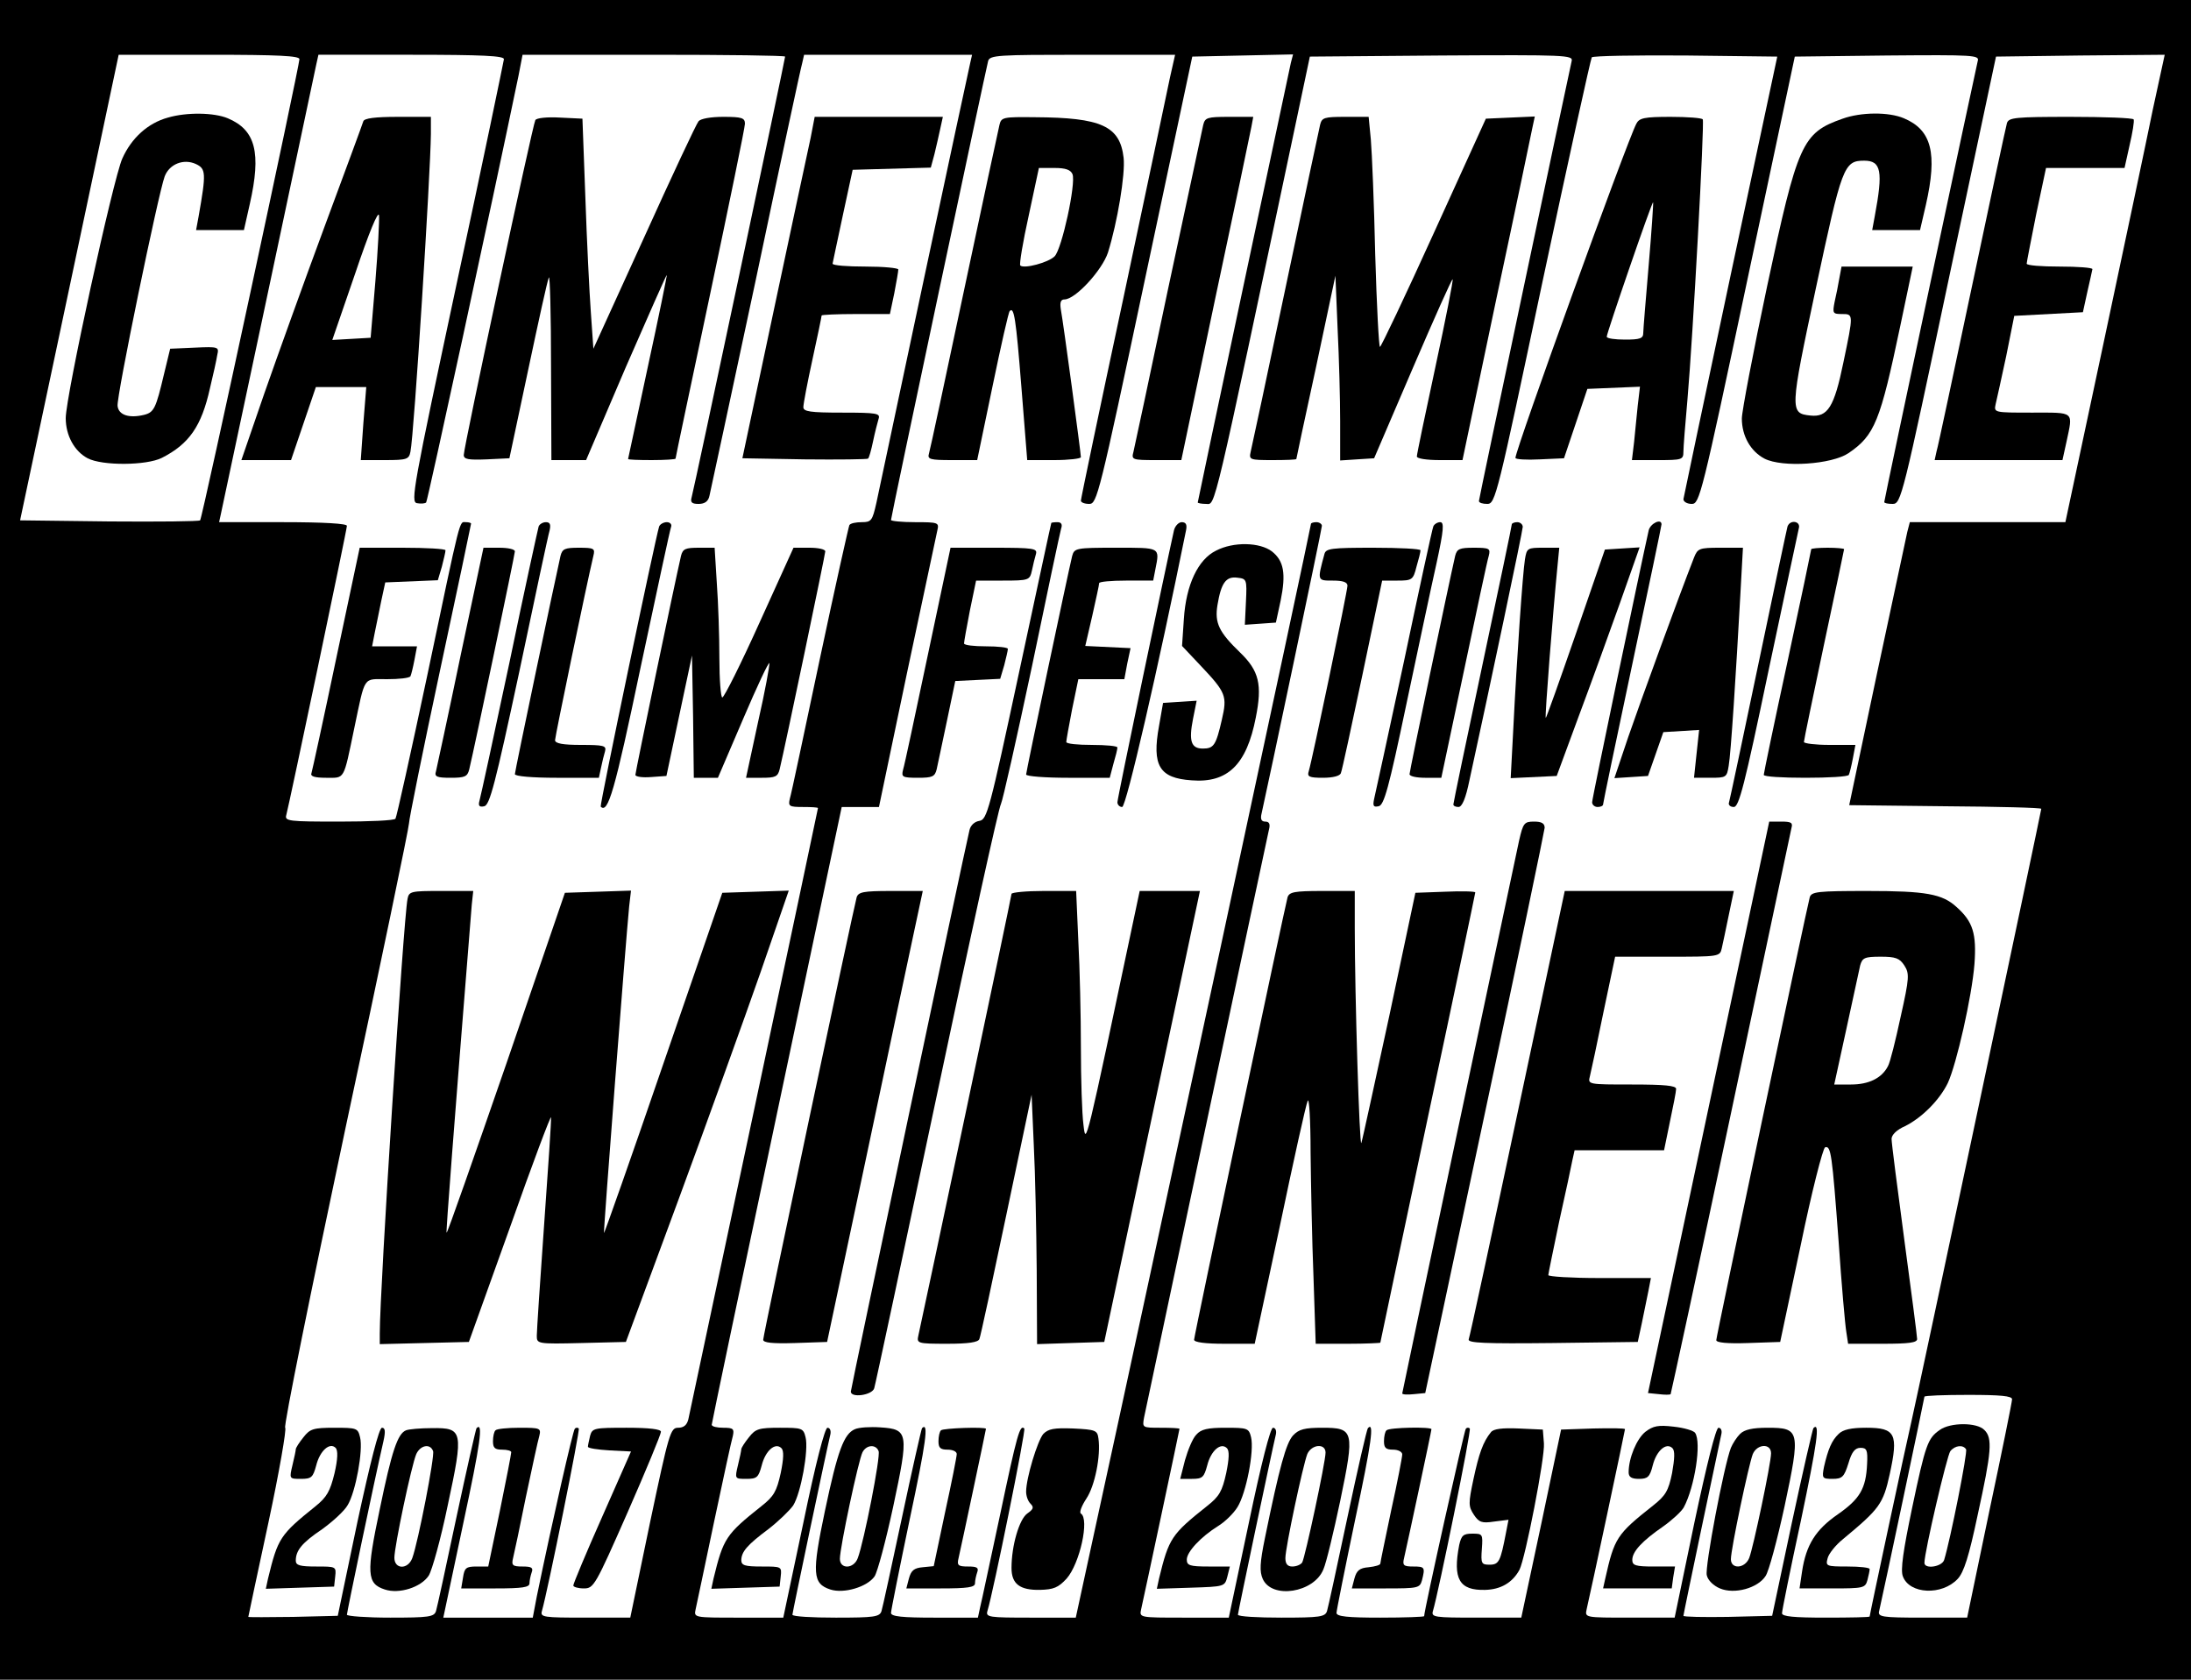 <?xml version="1.0" standalone="no"?>
<!DOCTYPE svg PUBLIC "-//W3C//DTD SVG 20010904//EN"
 "http://www.w3.org/TR/2001/REC-SVG-20010904/DTD/svg10.dtd">
<svg version="1.0" xmlns="http://www.w3.org/2000/svg"
 width="600pt" height="460pt" viewBox="0 0 600 460"
 preserveAspectRatio="xMidYMid meet">
<g transform="translate(0,460) scale(0.1,-0.1)"
fill="#000000" stroke="none">
<path d="M0 2300 l0 -2300 3000 0 3000 0 0 2300 0 2300 -3000 0 -3000 0 0
-2300z m820 2138 c-1 -23 -266 -1258 -272 -1263 -3 -3 -115 -4 -249 -3 l-244
3 135 637 135 638 248 0 c191 0 247 -3 247 -12z m560 0 c-1 -7 -58 -283 -129
-613 -120 -562 -127 -600 -109 -603 11 -2 22 -1 25 2 4 4 179 812 253 1169
l11 57 360 0 c197 0 359 -2 359 -5 0 -7 -250 -1188 -256 -1207 -4 -14 1 -18
19 -18 17 0 27 7 30 23 3 12 60 279 127 592 66 314 123 580 127 593 l5 22 230
0 230 0 -5 -22 c-3 -13 -60 -277 -126 -588 -66 -311 -125 -589 -131 -617 -11
-49 -14 -53 -40 -53 -16 0 -31 -3 -34 -8 -2 -4 -39 -169 -81 -367 -42 -198
-78 -370 -82 -382 -5 -21 -2 -23 36 -23 23 0 41 -1 41 -3 0 -3 -348 -1643
-355 -1674 -4 -16 -13 -23 -28 -23 -21 0 -25 -14 -77 -260 l-54 -260 -124 0
c-113 0 -123 1 -118 18 16 55 105 496 101 500 -3 3 -8 3 -11 -1 -5 -5 -60
-246 -104 -459 l-11 -58 -123 0 -122 0 54 255 c48 224 56 282 37 264 -2 -3
-27 -113 -55 -244 -28 -132 -53 -248 -56 -257 -5 -16 -20 -18 -125 -18 -65 0
-119 4 -119 8 0 7 74 362 100 475 6 27 5 37 -4 37 -8 0 -32 -95 -67 -257 l-54
-258 -122 -3 c-68 -1 -123 -1 -123 0 0 2 25 118 55 258 30 140 50 257 46 260
-5 3 70 372 165 820 96 448 174 824 174 835 0 11 38 199 85 419 47 219 85 400
85 402 0 2 -6 4 -14 4 -19 0 -12 27 -106 -420 -45 -212 -84 -388 -87 -392 -2
-5 -72 -8 -154 -8 -138 0 -150 1 -145 18 8 29 166 781 166 792 0 6 -61 10
-175 10 l-175 0 5 23 c4 18 241 1134 261 1230 l6 27 254 0 c197 0 254 -3 254
-12z m1824 -50 c-7 -35 -65 -308 -128 -606 -64 -299 -116 -548 -116 -553 0 -5
10 -9 23 -9 21 0 27 23 152 613 l130 612 138 3 138 3 -6 -23 c-8 -36 -255
-1200 -255 -1204 0 -2 11 -4 23 -4 26 0 15 -47 246 1045 l38 180 361 3 c340 2
360 1 356 -15 -13 -58 -254 -1199 -254 -1205 0 -5 10 -8 23 -8 22 0 27 21 151
608 71 334 132 610 135 615 4 4 120 6 258 5 l250 -3 -128 -600 c-70 -330 -128
-606 -129 -612 0 -7 10 -13 23 -13 21 0 27 22 152 613 l130 612 253 3 c238 2
253 1 248 -15 -5 -19 -256 -1201 -256 -1208 0 -3 10 -5 23 -5 23 0 27 17 153
613 l130 612 231 3 231 2 -33 -152 c-17 -84 -78 -372 -135 -640 l-104 -488
-213 0 -213 0 -7 -27 c-3 -16 -41 -190 -83 -388 l-76 -360 263 -3 c145 -1 263
-4 263 -7 0 -6 -338 -1602 -355 -1675 -15 -64 -115 -532 -115 -537 0 -2 -54
-3 -120 -3 -87 0 -120 3 -120 12 0 7 23 121 52 255 44 210 53 271 34 252 -2
-2 -29 -119 -59 -259 l-54 -255 -121 -3 c-67 -1 -122 0 -122 3 0 5 95 457 104
498 2 9 -1 17 -8 17 -7 0 -32 -100 -66 -260 l-54 -260 -123 0 c-123 0 -123 0
-118 23 11 46 105 489 105 493 0 3 -39 3 -87 2 l-88 -3 -54 -257 -55 -258
-123 0 c-114 0 -124 1 -119 18 15 49 106 496 101 500 -3 3 -8 3 -11 -1 -4 -4
-114 -497 -114 -513 0 -2 -54 -4 -120 -4 -89 0 -120 3 -120 13 0 6 23 121 51
255 45 211 53 270 35 251 -3 -3 -28 -112 -56 -244 -28 -132 -53 -248 -56 -257
-5 -16 -20 -18 -125 -18 -65 0 -119 3 -119 8 0 6 93 448 104 494 2 10 -1 18
-8 18 -7 0 -32 -97 -66 -260 l-55 -260 -123 0 c-122 0 -122 0 -117 23 7 30
105 491 105 494 0 2 -23 3 -51 3 -51 0 -51 0 -46 28 13 63 337 1589 342 1610
4 15 1 22 -10 22 -11 0 -14 7 -10 23 16 70 165 778 165 787 0 5 -7 10 -15 10
-8 0 -15 -2 -15 -5 0 -9 -463 -2166 -588 -2737 l-56 -258 -124 0 c-113 0 -123
1 -118 18 16 51 106 496 101 500 -12 12 -20 -17 -66 -235 -27 -125 -51 -240
-55 -255 l-6 -28 -119 0 c-88 0 -119 3 -119 13 0 6 23 121 51 255 45 212 53
269 34 251 -2 -3 -27 -113 -55 -245 -28 -131 -53 -247 -56 -256 -5 -16 -20
-18 -125 -18 -65 0 -119 3 -119 8 0 6 93 448 104 494 2 10 -1 18 -8 18 -7 0
-32 -95 -66 -260 l-55 -260 -123 0 c-122 0 -122 0 -117 23 3 12 25 119 50 237
25 118 48 225 52 238 4 19 1 22 -26 22 -17 0 -31 3 -32 8 0 4 80 386 178 849
l178 843 51 0 51 0 77 368 c43 202 80 377 83 390 5 21 2 22 -61 22 -36 0 -66
3 -66 6 0 9 260 1235 266 1257 5 16 26 17 258 17 l254 0 -14 -62z m2306 -3620
c0 -7 -28 -145 -62 -305 l-61 -293 -123 0 c-111 0 -122 2 -118 18 10 42 124
583 124 587 0 3 54 5 120 5 89 0 120 -3 120 -12z"/>
<path d="M460 4278 c-55 -15 -100 -56 -125 -112 -25 -55 -155 -652 -155 -711
0 -48 24 -91 60 -110 40 -21 161 -20 203 1 75 38 109 87 132 191 9 37 18 78
20 91 5 22 4 23 -62 20 l-67 -3 -17 -70 c-22 -93 -27 -104 -54 -111 -41 -10
-70 -1 -73 24 -4 23 112 584 129 629 13 34 52 49 85 34 28 -13 29 -24 8 -143
l-7 -38 66 0 65 0 16 71 c32 141 16 203 -60 235 -38 16 -113 17 -164 2z"/>
<path d="M995 4268 c-2 -7 -50 -137 -106 -288 -56 -151 -130 -357 -165 -457
l-63 -183 68 0 68 0 34 100 34 100 69 0 69 0 -8 -100 -7 -100 66 0 c60 0 66 2
70 23 10 47 55 762 56 870 l0 47 -90 0 c-64 0 -92 -4 -95 -12z m33 -438 l-13
-155 -52 -3 -53 -3 63 183 c37 110 63 173 65 158 1 -14 -3 -95 -10 -180z"/>
<path d="M1466 4271 c-7 -11 -196 -895 -196 -917 0 -12 13 -14 63 -12 l62 3
51 240 c28 132 53 247 57 255 3 8 6 -101 6 -242 l1 -258 48 0 47 0 109 255
c61 140 111 253 112 252 1 -1 -22 -114 -52 -252 -29 -137 -54 -251 -54 -252 0
-2 29 -3 65 -3 36 0 65 2 65 4 0 3 43 206 95 452 52 246 95 455 95 465 0 16
-8 19 -59 19 -35 0 -62 -5 -68 -12 -6 -7 -73 -150 -149 -318 l-139 -305 -7
100 c-4 55 -11 197 -15 315 l-8 215 -62 3 c-34 2 -64 -1 -67 -7z"/>
<path d="M2220 4223 c-7 -32 -52 -242 -100 -468 l-87 -410 170 -3 c93 -1 172
0 174 2 3 2 9 24 14 48 5 24 12 51 15 61 5 15 -4 17 -100 17 -88 0 -106 3
-106 15 0 9 11 67 25 131 14 64 25 117 25 120 0 2 42 4 94 4 l93 0 12 57 c6
31 11 60 11 65 0 4 -40 8 -90 8 -49 0 -90 3 -90 8 1 4 13 63 28 132 l27 125
107 3 107 3 10 37 c5 20 12 52 16 70 l7 32 -175 0 -176 0 -11 -57z"/>
<path d="M1475 3158 c-2 -7 -39 -175 -80 -373 -42 -198 -79 -368 -82 -378 -4
-14 0 -18 13 -15 15 3 30 60 96 368 42 200 79 374 83 387 4 17 1 23 -10 23 -9
0 -18 -6 -20 -12z"/>
<path d="M1805 3158 c-10 -31 -163 -763 -160 -767 20 -20 38 41 109 380 44
206 81 380 84 387 2 6 -3 12 -12 12 -9 0 -19 -6 -21 -12z"/>
<path d="M921 2798 c-35 -167 -66 -309 -68 -315 -4 -9 8 -13 40 -13 52 0 47
-9 77 135 31 147 23 135 90 135 32 0 61 3 64 8 2 4 7 24 11 45 l7 37 -61 0
-62 0 7 36 c4 20 12 59 18 88 l11 51 72 3 72 3 11 37 c5 20 10 40 10 45 0 4
-53 7 -118 7 l-117 0 -64 -302z"/>
<path d="M1261 2803 c-34 -164 -65 -306 -67 -315 -5 -15 2 -18 40 -18 39 0 46
3 51 23 15 62 125 589 125 597 0 6 -19 10 -43 10 l-43 0 -63 -297z"/>
<path d="M1535 3078 c-15 -66 -125 -590 -125 -598 0 -6 49 -10 115 -10 l115 0
6 28 c3 15 8 35 11 45 4 15 -4 17 -66 17 -50 0 -71 4 -71 13 0 10 86 425 105
505 5 20 2 22 -40 22 -38 0 -45 -3 -50 -22z"/>
<path d="M1865 3078 c-17 -73 -125 -592 -125 -600 0 -5 19 -8 43 -6 l42 3 35
165 35 165 3 -167 2 -168 33 0 33 0 69 161 c38 89 70 157 72 153 1 -5 -12 -78
-31 -161 l-33 -153 44 0 c36 0 43 3 48 23 15 62 125 589 125 597 0 6 -20 10
-43 10 l-44 0 -93 -205 c-51 -113 -97 -205 -102 -205 -4 0 -8 48 -8 108 0 59
-3 151 -7 205 l-6 97 -43 0 c-37 0 -44 -3 -49 -22z"/>
<path d="M1116 2138 c-11 -54 -76 -1068 -76 -1190 l0 -29 122 3 122 3 113 315
c61 173 112 308 112 300 1 -8 -8 -141 -19 -295 -11 -154 -20 -290 -20 -303 0
-22 1 -23 122 -20 l122 3 146 395 c80 217 180 495 223 618 l77 223 -91 -3 -91
-3 -161 -467 c-88 -257 -162 -466 -163 -465 -2 2 59 793 69 895 l5 43 -90 -3
-91 -3 -160 -467 c-89 -257 -162 -466 -164 -464 -2 2 19 275 69 899 l4 37 -88
0 c-83 0 -88 -1 -92 -22z"/>
<path d="M831 664 c-12 -15 -21 -29 -21 -33 0 -3 -4 -23 -9 -43 -9 -38 -9 -38
23 -38 29 0 33 4 42 37 10 40 37 64 53 48 7 -7 6 -31 -3 -70 -12 -49 -21 -65
-52 -90 -97 -78 -103 -87 -130 -198 l-6 -28 93 3 94 3 3 28 c3 27 2 27 -52 27
-44 0 -56 3 -56 16 0 28 17 49 72 86 29 21 61 50 70 66 22 36 43 151 34 186
-6 25 -9 26 -70 26 -58 0 -67 -3 -85 -26z"/>
<path d="M1112 683 c-23 -9 -39 -56 -72 -216 -37 -176 -36 -204 14 -220 39
-13 99 6 120 38 9 14 33 100 52 192 44 205 42 213 -43 212 -32 0 -64 -3 -71
-6z m74 -57 c5 -13 -41 -250 -57 -293 -12 -32 -49 -31 -49 1 0 31 47 254 60
284 11 24 38 30 46 8z"/>
<path d="M1357 683 c-4 -3 -7 -17 -7 -30 0 -18 5 -23 25 -23 14 0 25 -3 25 -7
0 -5 -14 -77 -31 -160 l-32 -153 -32 0 c-29 0 -33 -4 -37 -30 l-5 -30 94 0
c74 0 93 3 93 14 0 8 3 21 6 30 5 13 -1 16 -25 16 -27 0 -31 3 -26 23 3 12 19
87 35 167 17 80 33 155 37 168 5 21 2 22 -54 22 -33 0 -63 -3 -66 -7z"/>
<path d="M1616 668 c-3 -13 -6 -26 -6 -30 0 -4 26 -8 59 -10 l59 -3 -79 -179
c-44 -99 -79 -183 -79 -188 0 -4 13 -8 29 -8 27 0 31 7 120 209 50 114 91 213
91 220 0 7 -31 11 -94 11 -89 0 -94 -1 -100 -22z"/>
<path d="M5046 4275 c-111 -39 -123 -66 -207 -460 -38 -179 -69 -342 -69 -361
0 -48 24 -90 62 -110 49 -25 184 -16 230 15 72 49 87 87 142 349 l34 162 -98
0 -97 0 -6 -32 c-3 -18 -9 -48 -13 -65 -6 -31 -5 -33 20 -33 32 0 32 1 4 -133
-25 -122 -43 -150 -90 -145 -57 6 -57 12 15 350 71 332 76 348 132 348 47 0
52 -29 29 -152 l-7 -38 66 0 65 0 16 69 c32 141 16 205 -60 237 -42 18 -118
17 -168 -1z"/>
<path d="M2737 4258 c-3 -13 -47 -216 -97 -453 -50 -236 -93 -438 -96 -447 -5
-16 3 -18 63 -18 l69 0 42 202 c23 111 44 204 47 206 12 13 17 -19 32 -207
l16 -201 74 0 c40 0 73 4 73 8 0 11 -48 368 -55 405 -3 19 0 27 10 27 30 0
103 80 119 128 26 83 48 215 43 260 -10 87 -61 110 -243 111 -87 1 -92 0 -97
-21z m200 -135 c10 -25 -29 -205 -49 -225 -17 -17 -84 -35 -94 -25 -3 3 7 64
23 136 l28 131 43 0 c30 0 44 -5 49 -17z"/>
<path d="M3295 4258 c-3 -13 -46 -214 -96 -448 -49 -233 -92 -435 -95 -447 -6
-22 -4 -23 62 -23 l69 0 93 443 c52 243 96 454 99 470 l5 27 -66 0 c-60 0 -66
-2 -71 -22z"/>
<path d="M3615 4258 c-3 -13 -46 -214 -95 -448 -49 -234 -92 -435 -95 -447 -5
-22 -3 -23 60 -23 36 0 65 1 65 3 0 1 24 115 54 252 l53 250 6 -145 c4 -80 7
-194 7 -253 l0 -108 46 3 47 3 106 247 c58 135 107 245 109 243 2 -2 -19 -109
-47 -239 -28 -130 -51 -240 -51 -246 0 -6 27 -10 63 -10 l62 0 93 443 c52 243
96 455 99 470 l6 28 -67 -3 -67 -3 -142 -312 c-78 -172 -145 -313 -148 -313
-3 0 -9 114 -13 253 -3 138 -9 280 -12 315 l-6 62 -64 0 c-58 0 -64 -2 -69
-22z"/>
<path d="M4481 4261 c-25 -47 -331 -892 -331 -915 0 -4 30 -6 67 -4 l66 3 32
95 32 95 72 3 72 3 -6 -51 c-3 -27 -7 -72 -10 -100 l-6 -50 71 0 c66 0 70 1
70 23 0 12 5 76 11 142 15 171 47 759 42 768 -2 4 -42 7 -88 7 -72 0 -86 -3
-94 -19z m34 -386 c-8 -94 -15 -178 -15 -187 0 -15 -9 -18 -50 -18 -27 0 -50
3 -50 8 0 10 124 371 127 368 1 -1 -4 -78 -12 -171z"/>
<path d="M5496 4263 c-3 -10 -46 -211 -96 -448 -50 -236 -93 -440 -97 -452
l-5 -23 175 0 175 0 11 50 c18 85 24 80 -94 80 -104 0 -105 0 -100 23 3 12 16
72 29 132 l22 110 94 5 94 5 12 55 c7 30 13 58 14 63 0 4 -40 7 -90 7 -49 0
-90 3 -90 8 0 4 12 64 26 135 l27 127 108 0 107 0 14 63 c8 34 13 65 11 70 -2
4 -80 7 -173 7 -152 0 -169 -2 -174 -17z"/>
<path d="M2879 3168 c-1 -2 -40 -185 -88 -408 -81 -378 -88 -405 -109 -408
-13 -2 -24 -12 -27 -25 -15 -62 -325 -1530 -325 -1538 0 -18 58 -10 64 9 3 9
80 370 171 800 91 431 170 791 176 800 5 10 43 179 85 377 41 198 77 368 80
378 4 11 0 17 -10 17 -9 0 -16 -1 -17 -2z"/>
<path d="M3215 3148 c-22 -98 -155 -734 -155 -745 0 -7 6 -13 13 -13 11 0 98
377 175 758 3 15 0 22 -12 22 -8 0 -18 -10 -21 -22z"/>
<path d="M3925 3158 c-3 -7 -39 -173 -80 -368 -42 -195 -79 -366 -82 -378 -4
-19 -2 -23 12 -20 15 2 28 49 76 278 32 151 69 326 83 388 20 92 21 112 10
112 -8 0 -17 -6 -19 -12z"/>
<path d="M4140 3164 c0 -4 -36 -176 -80 -383 -44 -207 -80 -380 -80 -384 0 -4
6 -7 14 -7 10 0 20 24 30 73 57 261 146 684 146 694 0 7 -7 13 -15 13 -8 0
-15 -3 -15 -6z"/>
<path d="M4515 3148 c-22 -98 -155 -734 -155 -745 0 -7 7 -13 15 -13 8 0 15 3
15 7 0 4 36 177 80 384 44 207 80 379 80 383 0 17 -30 3 -35 -16z"/>
<path d="M4895 3158 c-2 -7 -38 -177 -80 -378 -42 -201 -78 -371 -80 -377 -3
-7 3 -13 13 -13 14 0 29 57 95 373 43 204 81 380 83 390 6 20 -24 25 -31 5z"/>
<path d="M3330 3092 c-49 -24 -82 -93 -88 -187 l-5 -74 50 -53 c71 -75 74 -84
59 -149 -16 -70 -22 -79 -52 -79 -32 0 -39 20 -27 81 l10 50 -46 -3 -46 -3
-11 -63 c-20 -109 1 -143 89 -149 99 -8 151 43 176 172 18 90 9 128 -43 178
-58 56 -70 81 -62 130 10 60 23 79 54 75 26 -3 27 -4 24 -66 l-3 -63 43 3 42
3 13 60 c15 74 9 109 -24 135 -33 25 -105 27 -153 2z"/>
<path d="M2541 2807 c-34 -161 -64 -303 -68 -315 -5 -20 -2 -22 41 -22 39 0
46 3 51 23 3 12 15 72 28 132 l23 110 62 3 61 3 11 37 c5 20 10 40 10 45 0 4
-27 7 -60 7 -33 0 -60 3 -60 8 0 4 7 44 16 90 l17 82 73 0 c72 0 74 1 80 28 3
15 8 35 11 45 4 15 -6 17 -115 17 l-119 0 -62 -293z"/>
<path d="M2936 3077 c-11 -45 -126 -590 -126 -598 0 -5 52 -9 115 -9 l114 0
10 38 c6 20 11 40 11 45 0 4 -31 7 -70 7 -38 0 -70 3 -70 8 0 4 7 44 16 90
l17 82 63 0 63 0 8 43 9 42 -62 3 -62 3 19 82 c10 45 19 85 19 90 0 4 33 7 74
7 l74 0 6 31 c12 61 15 59 -108 59 -110 0 -114 -1 -120 -23z"/>
<path d="M3627 3083 c-20 -74 -20 -73 23 -73 27 0 40 -4 40 -14 0 -14 -96
-475 -106 -508 -5 -15 1 -18 39 -18 27 0 47 5 49 13 3 6 29 128 59 269 l54
258 42 0 c40 0 43 2 52 38 6 20 11 40 11 45 0 4 -58 7 -129 7 -115 0 -130 -2
-134 -17z"/>
<path d="M3985 3078 c-19 -83 -125 -590 -125 -598 0 -6 19 -10 43 -10 l44 0
62 293 c34 161 64 303 68 315 5 20 2 22 -41 22 -39 0 -46 -3 -51 -22z"/>
<path d="M4176 3068 c-6 -37 -22 -265 -32 -466 l-7 -133 63 3 63 3 59 160 c33
88 84 229 114 313 l54 153 -48 -3 -47 -3 -80 -232 c-44 -127 -81 -231 -82
-229 -3 3 20 293 32 414 l5 52 -44 0 c-43 0 -45 -1 -50 -32z"/>
<path d="M4639 3073 c-43 -110 -148 -398 -180 -491 l-38 -113 46 3 46 3 21 60
21 60 49 3 49 3 -7 -65 -7 -66 45 0 c43 0 45 1 50 33 6 33 20 252 32 470 l7
127 -62 0 c-58 0 -62 -2 -72 -27z"/>
<path d="M4960 3096 c0 -2 -29 -141 -65 -308 -36 -166 -65 -306 -65 -310 0 -5
51 -8 114 -8 63 0 117 3 119 8 2 4 7 24 11 45 l7 37 -71 0 c-38 0 -70 4 -70 8
0 5 25 125 55 267 30 141 55 259 55 261 0 2 -20 4 -45 4 -25 0 -45 -2 -45 -4z"/>
<path d="M4160 2298 c-52 -244 -320 -1510 -320 -1514 0 -3 14 -4 32 -2 l31 3
163 765 c90 421 163 773 164 783 0 12 -8 17 -29 17 -27 0 -30 -4 -41 -52z"/>
<path d="M4679 1567 l-166 -782 30 -3 c16 -2 30 -2 32 0 1 2 76 347 165 768
89 421 164 773 166 783 4 14 -1 17 -28 17 l-33 0 -166 -783z"/>
<path d="M2346 2143 c-9 -32 -256 -1199 -256 -1212 0 -8 24 -11 87 -9 l88 3
106 500 c58 275 117 553 131 618 l25 117 -88 0 c-75 0 -88 -3 -93 -17z"/>
<path d="M2770 2152 c0 -7 -239 -1138 -255 -1209 -5 -22 -3 -23 79 -23 58 0
85 4 88 13 3 6 36 160 74 341 l69 328 6 -138 c4 -77 7 -230 8 -342 l1 -203 92
3 92 3 131 618 131 617 -82 0 -83 0 -11 -52 c-139 -658 -136 -646 -143 -588
-4 30 -7 125 -7 211 0 86 -3 217 -7 292 l-6 137 -89 0 c-48 0 -88 -4 -88 -8z"/>
<path d="M3526 2143 c-8 -29 -256 -1201 -256 -1212 0 -7 31 -11 83 -11 l83 0
69 323 c37 177 71 331 76 342 4 11 8 -51 8 -141 1 -88 4 -243 8 -342 l6 -182
89 0 c48 0 88 2 88 3 0 2 59 279 130 616 72 337 130 615 130 617 0 3 -37 4
-82 2 l-82 -3 -71 -335 c-40 -184 -74 -342 -77 -350 -5 -15 -18 405 -18 588
l0 102 -89 0 c-77 0 -90 -3 -95 -17z"/>
<path d="M4156 1553 c-71 -335 -131 -614 -134 -621 -3 -10 44 -12 229 -10
l234 3 11 51 c6 29 14 68 18 88 l7 36 -141 0 c-77 0 -140 4 -140 8 0 4 14 71
30 148 17 76 33 151 36 167 l6 27 122 0 123 0 16 78 c9 42 17 83 17 90 0 9
-32 12 -121 12 -121 0 -121 0 -115 23 3 12 20 91 37 175 l32 152 144 0 c140 0
143 0 148 23 3 12 11 52 19 90 l14 67 -232 0 -231 0 -129 -607z"/>
<path d="M4956 2143 c-8 -29 -256 -1202 -256 -1213 0 -7 30 -10 87 -8 l88 3
56 264 c30 146 61 267 67 269 16 5 19 -17 37 -258 8 -118 18 -230 21 -247 l5
-33 94 0 c73 0 95 3 95 13 0 8 -16 130 -35 271 -19 142 -35 266 -35 277 0 11
14 25 37 35 46 23 94 71 117 118 24 52 66 237 73 326 6 83 -4 116 -49 156 -39
36 -84 44 -244 44 -137 0 -153 -2 -158 -17z m259 -187 c14 -22 14 -33 -10
-140 -14 -65 -29 -126 -35 -136 -17 -33 -53 -50 -101 -50 l-46 0 33 151 c18
83 35 161 38 175 6 21 12 24 56 24 41 0 52 -4 65 -24z"/>
<path d="M2341 686 c-30 -13 -47 -58 -82 -224 -36 -171 -34 -199 15 -215 37
-12 101 7 121 36 8 12 31 98 51 191 43 202 42 212 -35 217 -28 2 -59 0 -70 -5z
m65 -60 c6 -14 -40 -248 -57 -293 -11 -30 -49 -31 -49 -2 0 31 51 271 62 292
11 21 37 22 44 3z"/>
<path d="M4506 679 c-24 -19 -46 -72 -46 -111 0 -13 8 -18 28 -18 24 0 30 5
38 37 10 40 37 64 54 47 7 -7 6 -28 -1 -68 -10 -49 -18 -62 -52 -89 -100 -79
-106 -89 -131 -200 l-6 -27 94 0 94 0 4 30 5 30 -59 0 c-49 0 -58 3 -58 18 0
23 27 52 85 92 24 17 50 41 56 52 30 56 49 178 31 204 -4 6 -30 14 -59 17 -42
5 -56 2 -77 -14z"/>
<path d="M2051 664 c-12 -15 -21 -29 -21 -33 0 -3 -4 -23 -9 -43 -9 -38 -9
-38 23 -38 29 0 33 4 42 37 10 40 37 64 54 47 7 -7 6 -29 -2 -68 -11 -50 -19
-64 -52 -90 -98 -78 -105 -88 -132 -199 l-6 -28 93 3 94 3 3 28 c3 27 2 27
-52 27 -47 0 -56 3 -56 18 1 23 16 41 75 85 27 21 57 50 67 64 21 33 43 152
34 187 -6 25 -10 26 -70 26 -58 0 -67 -3 -85 -26z"/>
<path d="M2577 683 c-4 -3 -7 -17 -7 -30 0 -18 5 -23 25 -23 14 0 25 -5 25
-12 0 -7 -14 -78 -32 -160 l-31 -147 -30 -3 c-24 -2 -32 -9 -38 -31 l-7 -27
94 0 c74 0 94 3 94 14 0 8 3 21 6 30 5 13 -1 16 -25 16 -27 0 -31 3 -26 23 7
30 75 351 75 354 0 6 -117 2 -123 -4z"/>
<path d="M2857 673 c-16 -19 -47 -121 -47 -158 0 -12 5 -26 12 -33 10 -10 8
-15 -9 -27 -22 -16 -43 -88 -43 -149 0 -44 23 -61 78 -60 37 1 50 6 73 31 36
41 63 163 39 178 -5 3 2 21 15 41 23 34 40 117 33 165 -3 22 -8 24 -69 27 -53
2 -68 -1 -82 -15z"/>
<path d="M3276 671 c-10 -10 -23 -42 -31 -70 l-13 -51 32 0 c29 0 33 4 42 37
10 40 37 64 54 47 7 -7 6 -29 -2 -68 -11 -50 -19 -64 -52 -90 -98 -78 -105
-88 -132 -199 l-6 -28 93 3 c92 3 93 3 100 30 l7 28 -59 0 c-51 0 -59 3 -59
19 0 21 38 62 86 92 18 11 42 34 53 52 24 39 46 154 37 191 -6 25 -10 26 -70
26 -49 0 -67 -4 -80 -19z"/>
<path d="M3541 669 c-19 -21 -37 -85 -77 -281 -14 -68 -15 -92 -6 -112 25 -56
140 -38 166 26 8 18 28 102 46 187 40 193 38 201 -49 201 -48 0 -64 -4 -80
-21z m89 -47 c0 -26 -56 -287 -64 -301 -4 -6 -16 -11 -27 -11 -13 0 -19 7 -19
23 0 29 48 254 60 285 12 27 50 30 50 4z"/>
<path d="M3797 683 c-4 -3 -7 -17 -7 -30 0 -18 5 -23 25 -23 14 0 25 -6 25
-13 0 -7 -13 -75 -30 -152 -16 -77 -30 -143 -30 -147 0 -4 -14 -8 -32 -10 -25
-2 -33 -9 -39 -31 l-7 -27 93 0 c88 0 93 1 99 22 9 36 8 38 -24 38 -26 0 -30
3 -25 23 11 48 75 348 75 353 0 7 -116 5 -123 -3z"/>
<path d="M4083 678 c-22 -27 -33 -59 -48 -129 -14 -66 -14 -74 1 -97 14 -21
22 -24 55 -19 l40 5 -7 -36 c-15 -78 -19 -87 -45 -87 -22 0 -24 3 -21 43 3 41
2 42 -26 42 -25 0 -30 -5 -36 -31 -18 -93 0 -125 71 -123 43 1 75 20 94 55 16
31 70 308 67 346 l-3 38 -66 3 c-45 2 -69 -1 -76 -10z"/>
<path d="M4765 673 c-9 -9 -20 -26 -25 -38 -19 -49 -72 -328 -66 -349 3 -14
19 -29 36 -36 40 -17 104 1 125 34 9 13 32 99 52 191 44 207 42 215 -46 215
-42 0 -64 -5 -76 -17z m85 -53 c0 -27 -49 -260 -60 -287 -12 -29 -50 -31 -50
-3 0 28 49 260 60 288 12 28 50 30 50 2z"/>
<path d="M5035 673 c-19 -18 -29 -42 -40 -90 -6 -31 -5 -33 23 -33 27 0 32 5
44 43 9 31 18 42 33 42 17 0 20 -6 18 -44 -3 -68 -20 -96 -80 -138 -61 -42
-87 -84 -98 -156 l-7 -47 90 0 c85 0 90 1 96 23 3 12 6 25 6 30 0 4 -27 7 -61
7 -58 0 -60 1 -54 23 3 12 22 36 42 52 100 83 110 96 128 178 24 110 16 127
-64 127 -42 0 -64 -5 -76 -17z"/>
<path d="M5312 684 c-33 -23 -39 -39 -76 -215 -24 -115 -32 -169 -25 -186 18
-49 107 -53 150 -7 17 18 31 62 55 176 38 173 41 210 18 232 -20 21 -93 21
-122 0z m72 -53 c5 -7 -43 -248 -60 -303 -6 -19 -54 -26 -54 -8 0 30 62 295
71 306 13 16 35 18 43 5z"/>
</g>
</svg>
